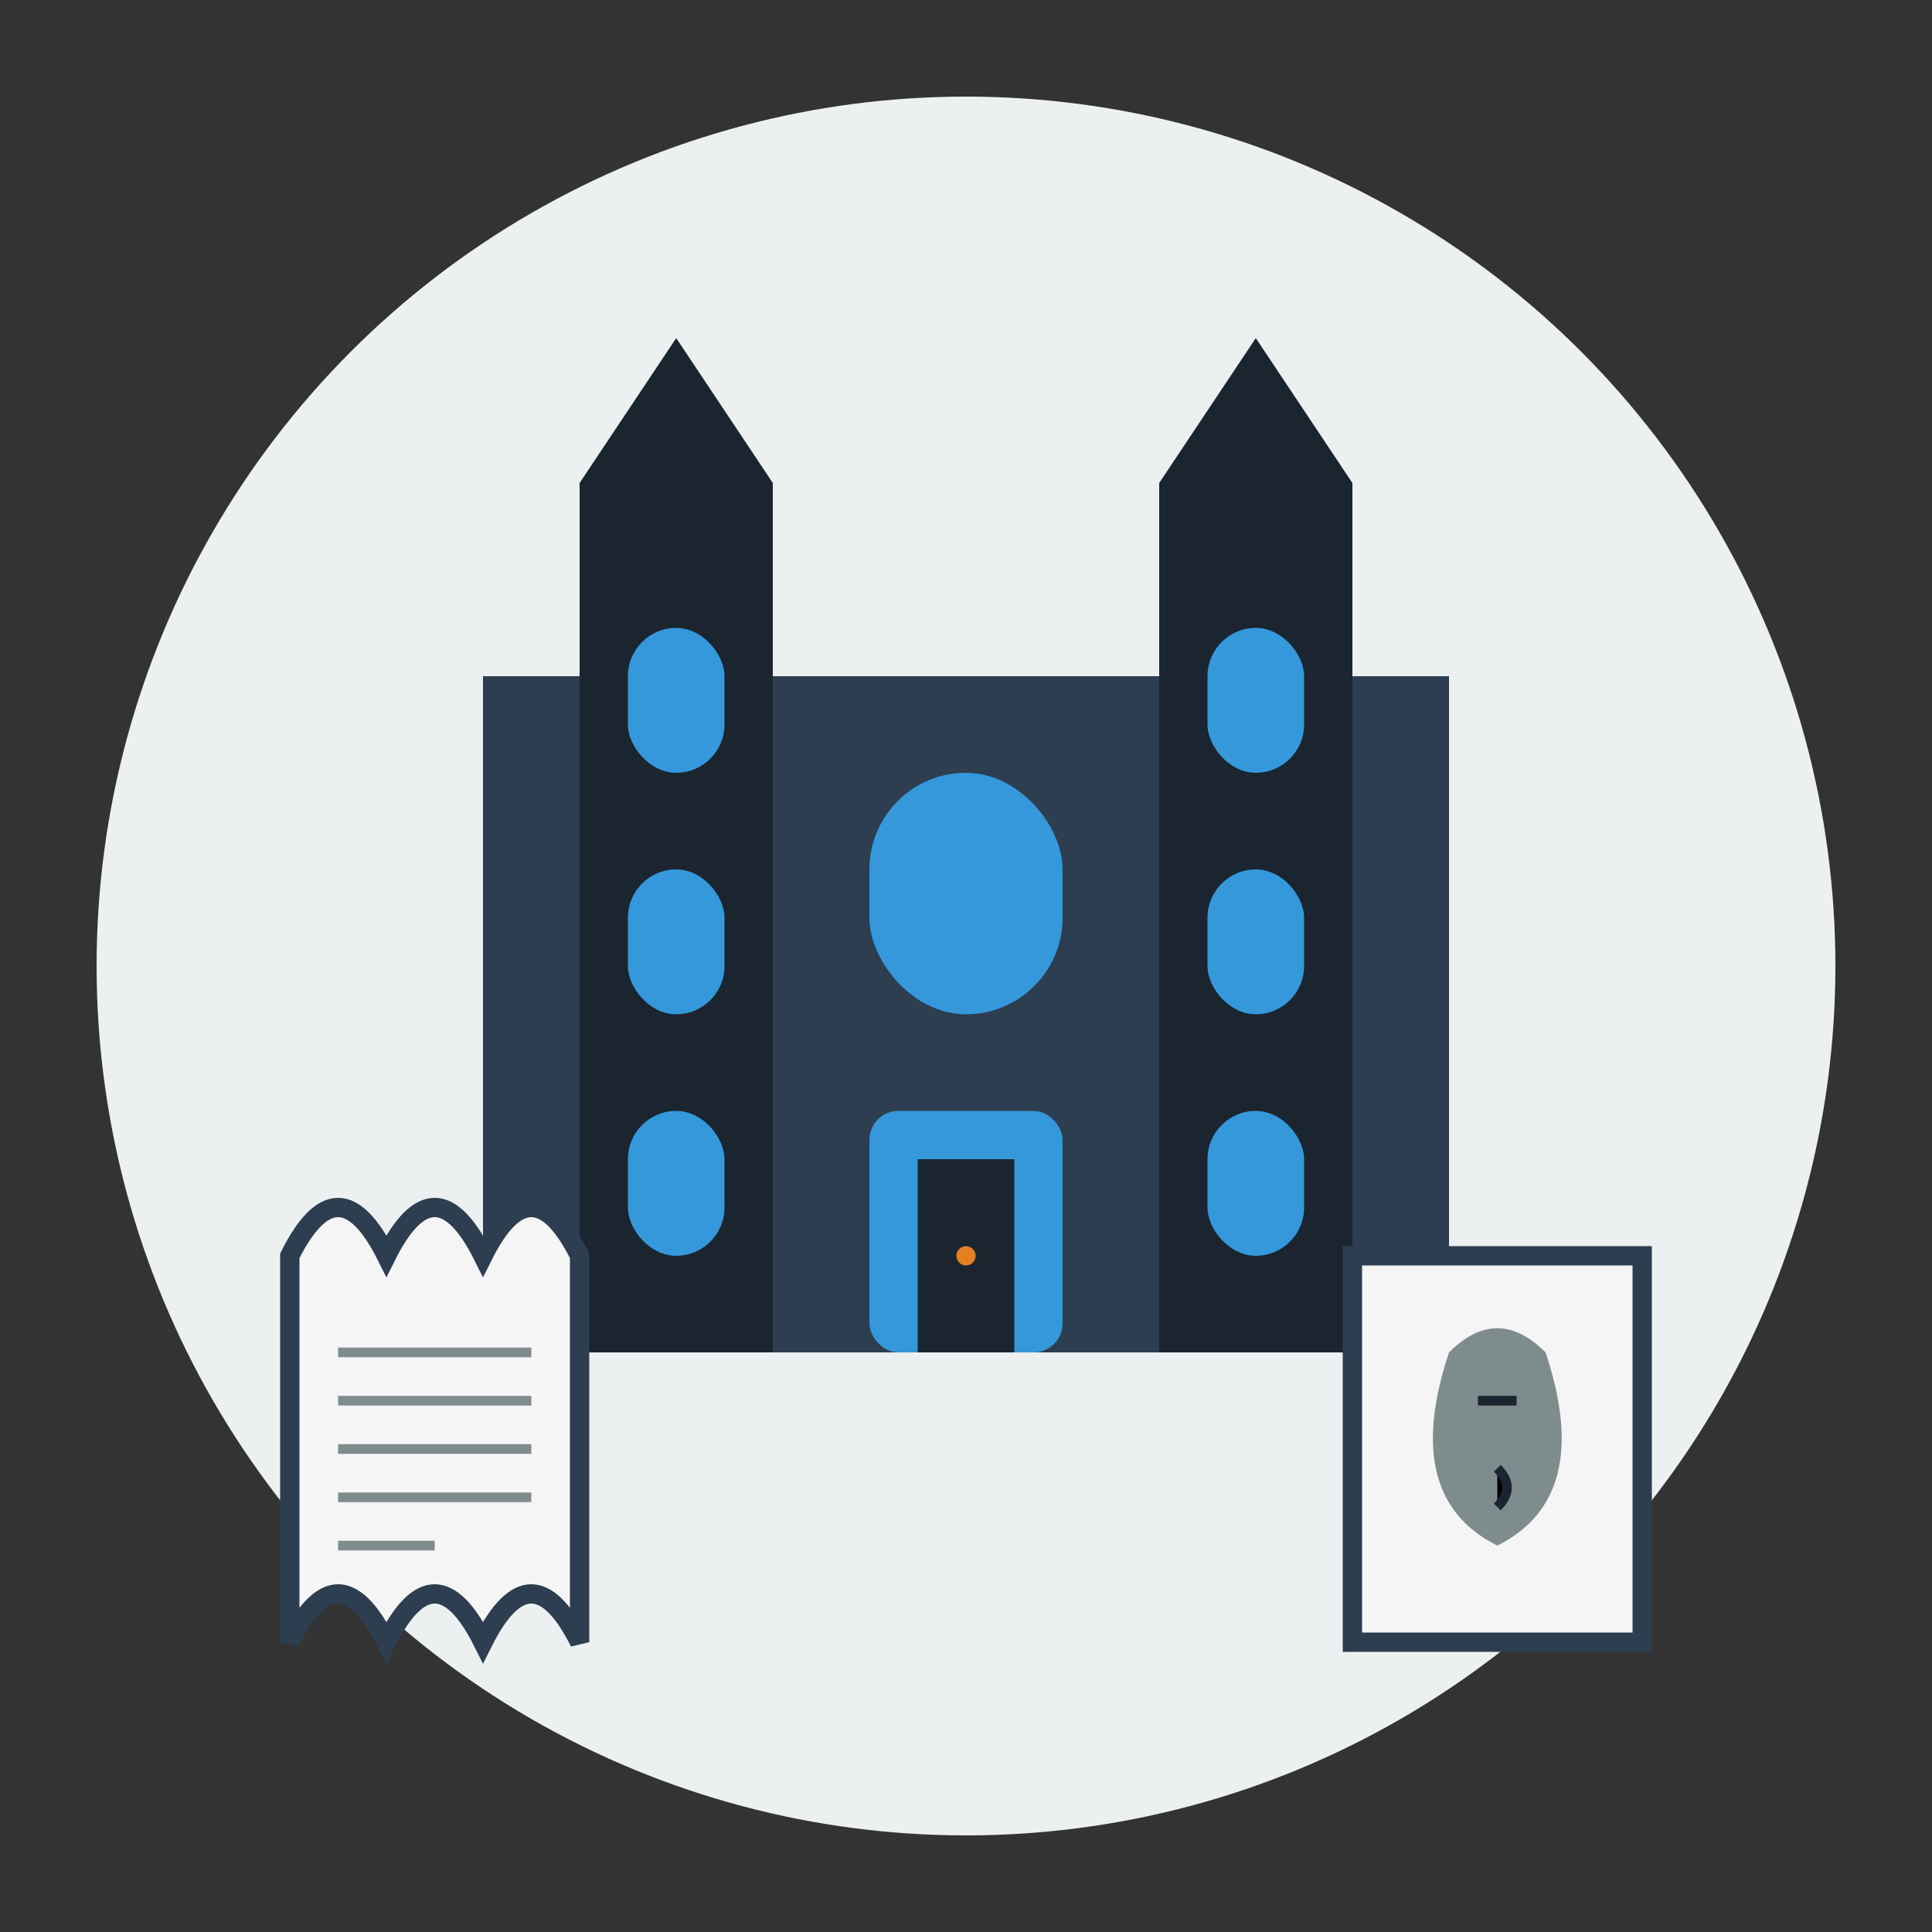 <svg xmlns="http://www.w3.org/2000/svg" width="200" height="200" viewBox="0 0 200 200">
  <rect x="0" y="0" width="200" height="200" fill="#333333" stroke="none"/>
  <!-- Cultural & Historical Tours Service Icon -->
  
  <!-- Background circle -->
  <circle cx="100" cy="100" r="90" fill="#ECF0F1" />
  
  <!-- Castle/Schloss illustration -->
  <g transform="translate(50, 40)">
    <!-- Main building -->
    <rect x="0" y="30" width="100" height="70" fill="#2C3E50" />
    
    <!-- Towers -->
    <rect x="10" y="10" width="20" height="90" fill="#1A252F" />
    <path d="M10,10 L30,10 L20,-5 Z" fill="#1A252F" />
    
    <rect x="70" y="10" width="20" height="90" fill="#1A252F" />
    <path d="M70,10 L90,10 L80,-5 Z" fill="#1A252F" />
    
    <!-- Windows -->
    <rect x="15" y="25" width="10" height="15" rx="5" fill="#3498DB" />
    <rect x="15" y="50" width="10" height="15" rx="5" fill="#3498DB" />
    <rect x="15" y="75" width="10" height="15" rx="5" fill="#3498DB" />
    
    <rect x="75" y="25" width="10" height="15" rx="5" fill="#3498DB" />
    <rect x="75" y="50" width="10" height="15" rx="5" fill="#3498DB" />
    <rect x="75" y="75" width="10" height="15" rx="5" fill="#3498DB" />
    
    <!-- Middle section windows -->
    <rect x="40" y="40" width="20" height="25" rx="10" fill="#3498DB" />
    <rect x="40" y="75" width="20" height="25" rx="3" fill="#3498DB" />
    
    <!-- Door -->
    <rect x="45" y="80" width="10" height="20" fill="#1A252F" />
    <circle cx="50" cy="90" r="1" fill="#E67E22" />
  </g>
  
  <!-- Historical scroll/document -->
  <g transform="translate(30, 130)">
    <path d="M0,0 Q5,-10 10,0 Q15,-10 20,0 Q25,-10 30,0 L30,40 Q25,30 20,40 Q15,30 10,40 Q5,30 0,40 Z" fill="#F5F5F5" stroke="#2C3E50" stroke-width="2" />
    
    <!-- Text lines -->
    <line x1="5" y1="10" x2="25" y2="10" stroke="#7F8C8D" stroke-width="1" />
    <line x1="5" y1="15" x2="25" y2="15" stroke="#7F8C8D" stroke-width="1" />
    <line x1="5" y1="20" x2="25" y2="20" stroke="#7F8C8D" stroke-width="1" />
    <line x1="5" y1="25" x2="25" y2="25" stroke="#7F8C8D" stroke-width="1" />
    <line x1="5" y1="30" x2="15" y2="30" stroke="#7F8C8D" stroke-width="1" />
  </g>
  
  <!-- Museum/art piece -->
  <g transform="translate(140, 130)">
    <rect x="0" y="0" width="30" height="40" fill="#F5F5F5" stroke="#2C3E50" stroke-width="2" />
    
    <!-- Frame content (simplified Mona Lisa) -->
    <path d="M10,10 Q15,5 20,10 Q25,25 15,30 Q5,25 10,10 Z" fill="#7F8C8D" />
    <path d="M13,15 L17,15" stroke="#1A252F" stroke-width="1" />
    <path d="M15,22 Q17,24 15,26" stroke="#1A252F" stroke-width="1" />
  </g>
</svg>

